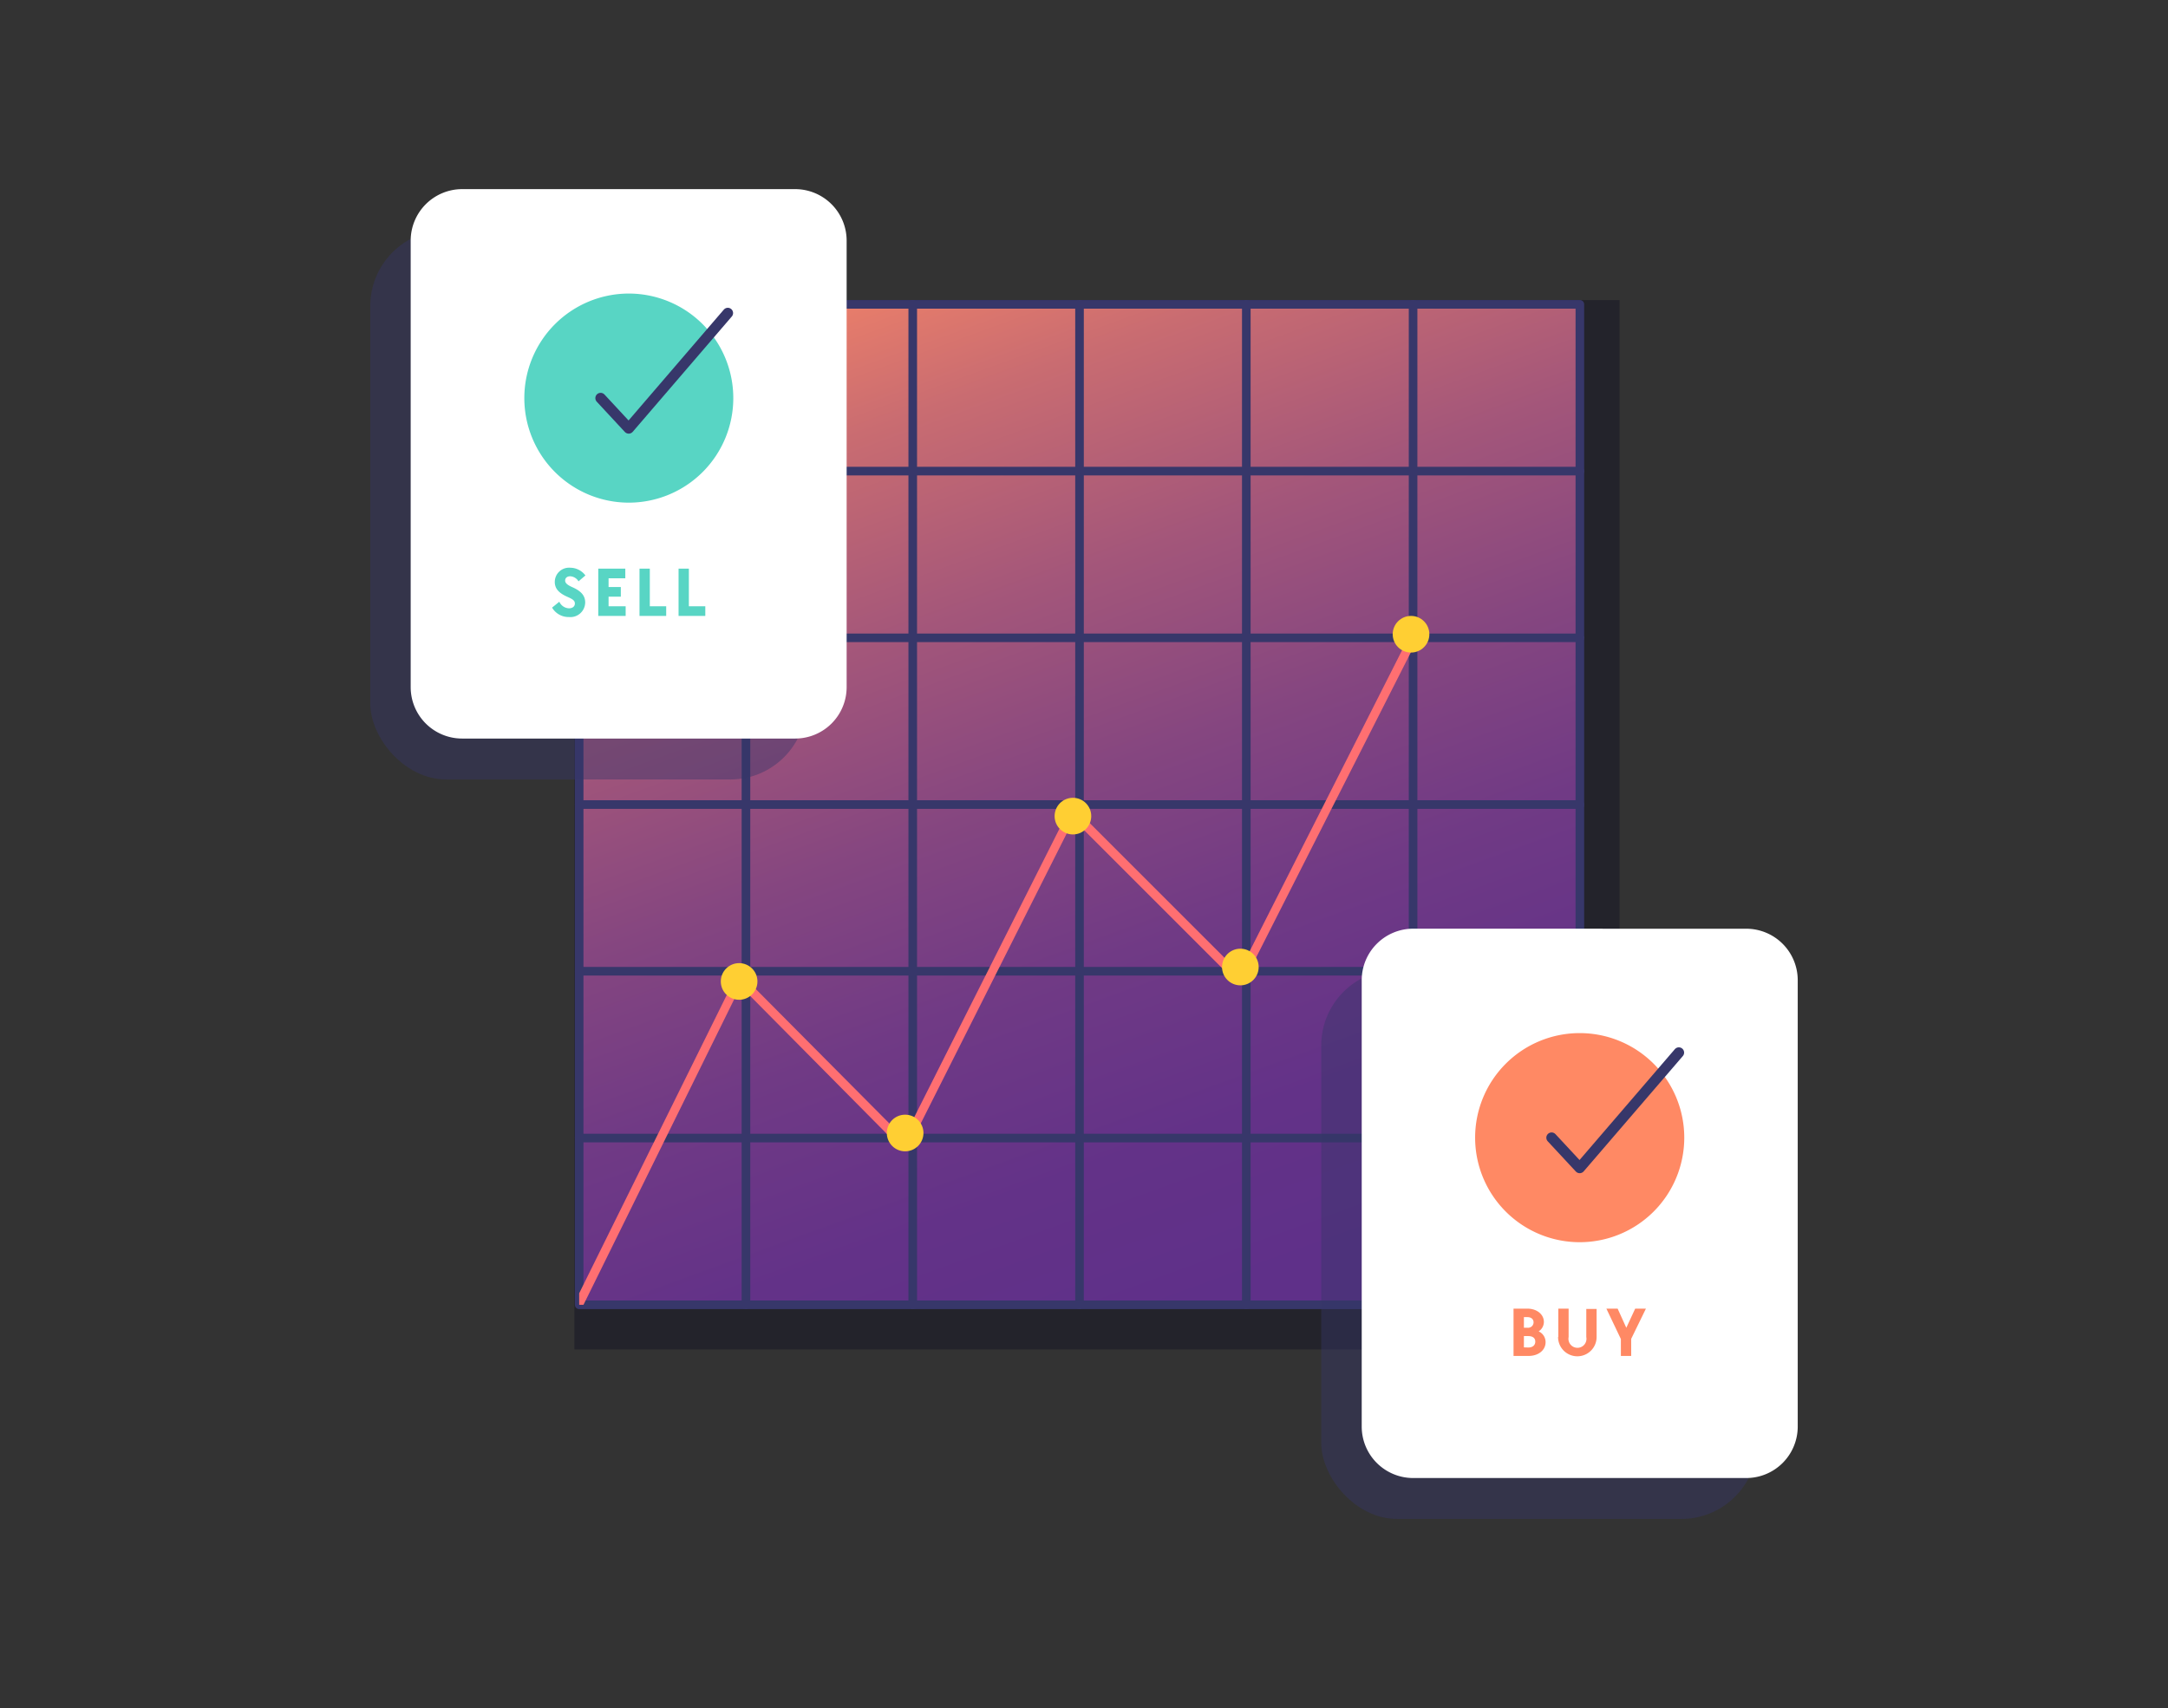 <svg xmlns="http://www.w3.org/2000/svg" xmlns:xlink="http://www.w3.org/1999/xlink" viewBox="0 0 368 290"><rect x="0" y="0" width="368" height="290" fill="#333333" stroke="none"/><defs><linearGradient id="a" x1="146.01" y1="257.69" x2="220.47" y2="53.1" gradientTransform="matrix(1, 0, 0, -1, 0, 292)" gradientUnits="userSpaceOnUse"><stop offset="0" stop-color="#ff8a65"/><stop offset="0.02" stop-color="#f88667"/><stop offset="0.17" stop-color="#c96c71"/><stop offset="0.33" stop-color="#a3567a"/><stop offset="0.48" stop-color="#854680"/><stop offset="0.62" stop-color="#703a85"/><stop offset="0.77" stop-color="#633288"/><stop offset="0.9" stop-color="#5f3089"/></linearGradient><clipPath id="b"><rect x="98.31" y="51.67" width="169.86" height="169.86" fill="none"/></clipPath></defs><rect x="97.51" y="50.95" width="177.4" height="178.15" fill="#0e1022" opacity="0.43" style="isolation:isolate"/><rect x="98.31" y="51.67" width="169.86" height="169.86" fill="url(#a)"/><rect x="98.31" y="51.67" width="169.86" height="169.86" fill="none" stroke="#37376a" stroke-linecap="round" stroke-linejoin="round" stroke-width="1.46"/><line x1="98.31" y1="193.22" x2="268.17" y2="193.22" fill="none" stroke="#37376a" stroke-linecap="round" stroke-linejoin="round" stroke-width="1.46"/><line x1="98.31" y1="164.9" x2="268.17" y2="164.9" fill="none" stroke="#37376a" stroke-linecap="round" stroke-linejoin="round" stroke-width="1.46"/><line x1="98.31" y1="136.6" x2="268.17" y2="136.6" fill="none" stroke="#37376a" stroke-linecap="round" stroke-linejoin="round" stroke-width="1.46"/><line x1="98.31" y1="108.29" x2="268.17" y2="108.29" fill="none" stroke="#37376a" stroke-linecap="round" stroke-linejoin="round" stroke-width="1.46"/><line x1="98.31" y1="79.98" x2="268.17" y2="79.98" fill="none" stroke="#37376a" stroke-linecap="round" stroke-linejoin="round" stroke-width="1.46"/><line x1="239.86" y1="51.67" x2="239.86" y2="221.53" fill="none" stroke="#37376a" stroke-linecap="round" stroke-linejoin="round" stroke-width="1.46"/><line x1="211.55" y1="51.67" x2="211.55" y2="221.53" fill="none" stroke="#37376a" stroke-linecap="round" stroke-linejoin="round" stroke-width="1.46"/><line x1="183.24" y1="51.67" x2="183.24" y2="221.53" fill="none" stroke="#37376a" stroke-linecap="round" stroke-linejoin="round" stroke-width="1.46"/><line x1="154.93" y1="51.67" x2="154.93" y2="221.53" fill="none" stroke="#37376a" stroke-linecap="round" stroke-linejoin="round" stroke-width="1.46"/><line x1="126.62" y1="51.67" x2="126.62" y2="221.53" fill="none" stroke="#37376a" stroke-linecap="round" stroke-linejoin="round" stroke-width="1.46"/><rect x="224.27" y="164.61" width="74.01" height="93.28" rx="12.9" fill="#37376a" opacity="0.43" style="isolation:isolate"/><path d="M239.85,157.67a8.75,8.75,0,0,0-8.71,8.72v75.84a8.74,8.74,0,0,0,8.71,8.71h56.58a8.74,8.74,0,0,0,8.72-8.71V166.39a8.74,8.74,0,0,0-8.72-8.71" fill="#fff"/><path d="M268.14,175.4h0a17.75,17.75,0,0,1,17.75,17.75h0a17.75,17.75,0,0,1-17.75,17.75h0a17.75,17.75,0,0,1-17.75-17.75h0A17.75,17.75,0,0,1,268.14,175.4Z" fill="#ff8964"/><polyline points="263.37 193.16 268.14 198.29 284.97 178.71" fill="none" stroke="#37376a" stroke-linecap="round" stroke-linejoin="round" stroke-width="1.79"/><path d="M256.91,222.18h2.34c1.65,0,2.81,1,2.81,2.25a1.9,1.9,0,0,1-.89,1.61,2,2,0,0,1,1.18,1.84c0,1.34-1.2,2.33-2.88,2.33h-2.56Zm2.34,3.24a.93.93,0,0,0,1.06-.91c0-.56-.42-.89-1.06-.89h-.58v1.8Zm.16,3.36c.73,0,1.19-.38,1.19-1s-.45-.94-1.19-.94h-.74v1.92Zm5.1-1.8v-4.8h1.75V227a1.53,1.53,0,1,0,3,0v-4.77h1.75V227a3.27,3.27,0,1,1-6.54,0Zm10.62.36-2.46-5.16h1.91l1.47,3.25,1.51-3.25h1.82l-2.5,5.13v2.9h-1.75Z" fill="#ff8964"/><rect x="62.85" y="39.06" width="74.01" height="93.28" rx="12.9" fill="#37376a" opacity="0.43" style="isolation:isolate"/><path d="M78.42,32.11a8.75,8.75,0,0,0-8.71,8.71v75.85a8.73,8.73,0,0,0,8.71,8.72H135a8.73,8.73,0,0,0,8.71-8.72V40.82A8.75,8.75,0,0,0,135,32.11" fill="#fff"/><path d="M106.72,49.84h0a17.75,17.75,0,0,1,17.75,17.75h0a17.75,17.75,0,0,1-17.75,17.75h0A17.75,17.75,0,0,1,89,67.59h0A17.75,17.75,0,0,1,106.72,49.84Z" fill="#58d5c4"/><polyline points="101.95 67.59 106.72 72.73 123.54 53.15" fill="none" stroke="#37376a" stroke-linecap="round" stroke-linejoin="round" stroke-width="1.79"/><g style="isolation:isolate"><path d="M93.71,103.16l1.23-1a1.88,1.88,0,0,0,1.64,1.12c.61,0,1-.33,1-.81s-.31-.72-1.27-1.14c-1.49-.66-2.14-1.42-2.14-2.54a2.42,2.42,0,0,1,2.62-2.4,3.23,3.23,0,0,1,2.58,1.31l-1.17,1a1.75,1.75,0,0,0-1.41-.86c-.53,0-.86.29-.86.73s.42.77,1.24,1.13c1.51.67,2.16,1.46,2.16,2.58a2.51,2.51,0,0,1-2.76,2.48A3.25,3.25,0,0,1,93.71,103.16Zm7.84-6.62h4.59v1.64H103.3v1.48h2.08v1.64H103.3v1.63h2.9v1.64h-4.65Zm7,0h1.75v6.39h2.78v1.64h-4.53Zm6.63,0h1.75v6.39h2.79v1.64h-4.54Z" fill="#58d5c4"/></g><g clip-path="url(#b)"><path d="M97.57,221.07l27.3-55.19a.76.76,0,0,1,.55-.4.74.74,0,0,1,.65.21l27.34,27.51,28-55.63a.76.76,0,0,1,.55-.4.74.74,0,0,1,.65.21l27.7,27.69,28.11-55.52a.75.75,0,0,1,1-.33.74.74,0,0,1,.33,1h0l-28.62,56.45a.7.7,0,0,1-.55.4.73.73,0,0,1-.64-.21l-27.7-27.69-28,55.64a.71.71,0,0,1-.55.4A.74.74,0,0,1,153,195l-27.29-27.55L98.07,223.5h-.56Z" fill="#ff6f71"/><circle cx="239.51" cy="107.68" r="3.11" fill="#ffcf33"/><circle cx="210.54" cy="164.18" r="3.11" fill="#ffcf33"/><circle cx="182.12" cy="138.56" r="3.11" fill="#ffcf33"/><circle cx="153.64" cy="192.36" r="3.11" fill="#ffcf33"/><circle cx="125.46" cy="166.63" r="3.11" fill="#ffcf33"/></g></svg>